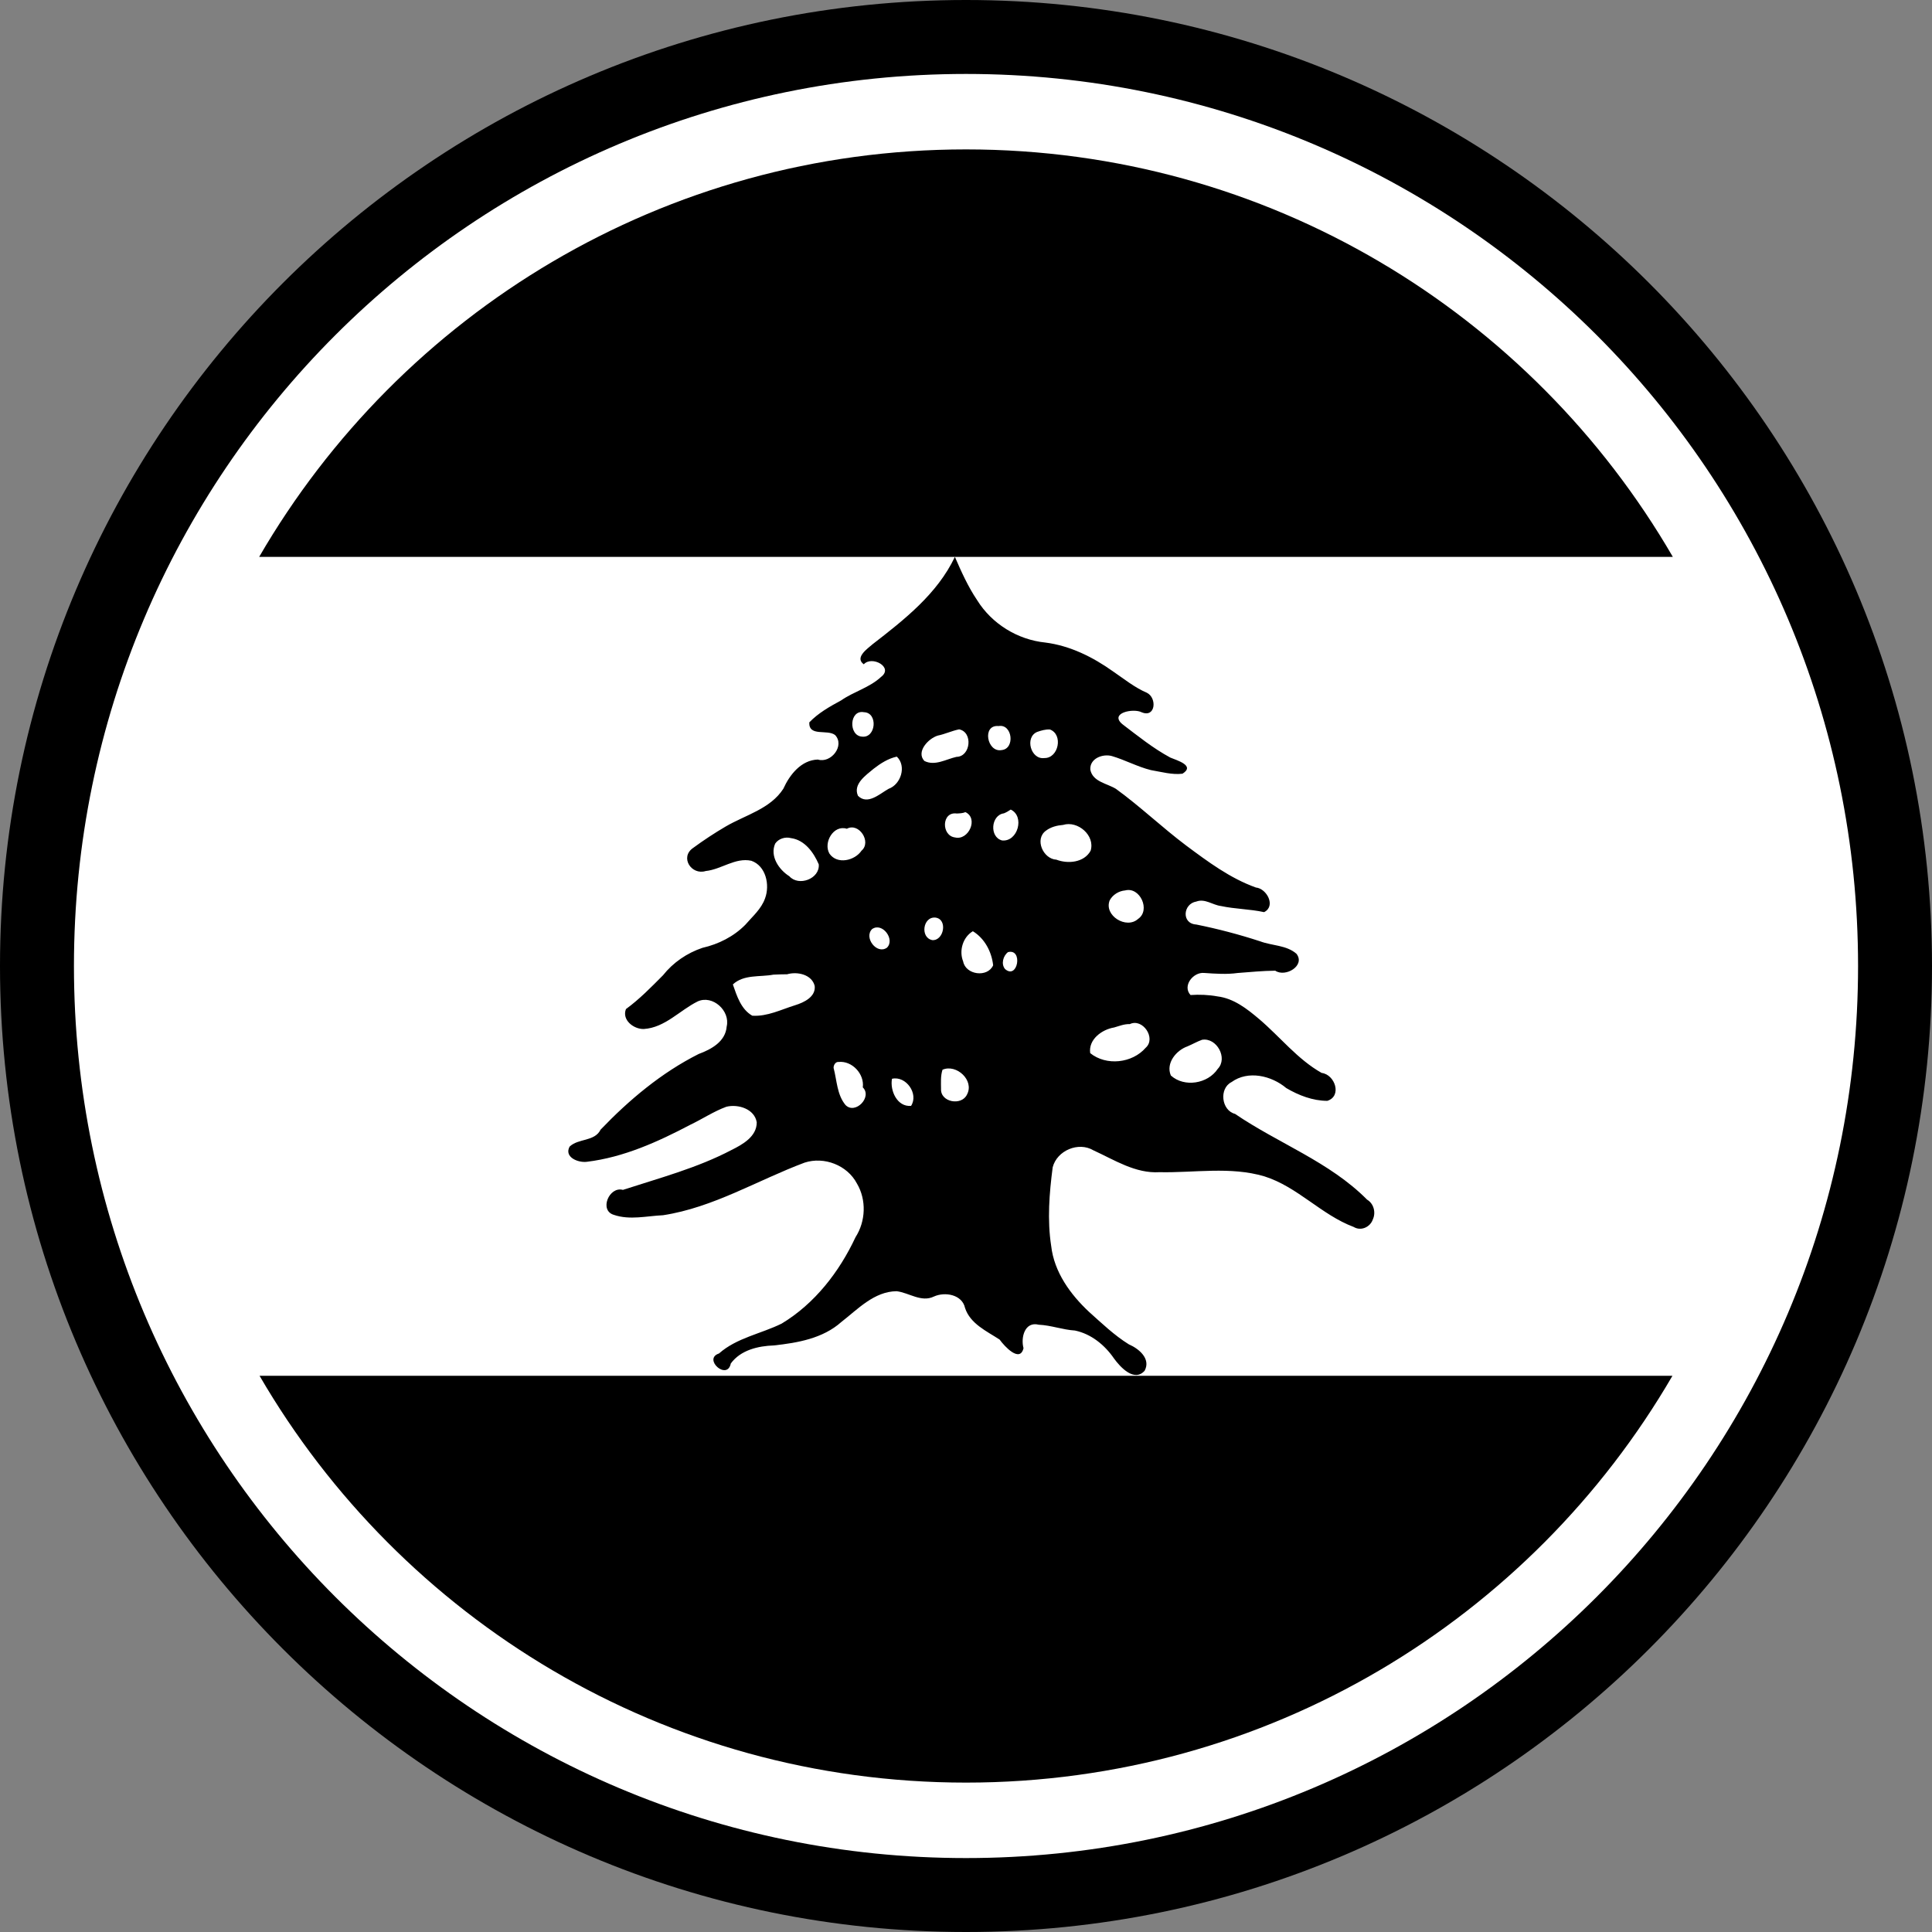 <svg xmlns="http://www.w3.org/2000/svg" fill="none" viewBox="0 0 512 512" height="512" width="512">
<rect x="0" y="0" width="512" height="512" fill="#808080" stroke="none"/>
<g clip-path="url(#clip0_283_24)">
<path fill="black" d="M256 0C326.683 0 390.689 28.663 437.012 74.987C483.336 121.311 512 185.316 512 256C512 326.683 483.336 390.689 437.012 437.012C390.689 483.336 326.683 512 256 512C185.323 512 121.311 483.336 74.987 437.012C28.663 390.689 0 326.676 0 256C0 185.316 28.663 121.311 74.987 74.987C121.311 28.663 185.316 0 256 0Z"></path>
<path fill="white" d="M256.001 19.596C321.279 19.596 380.384 46.063 423.163 88.839C465.94 131.619 492.406 190.723 492.406 256.001C492.406 321.279 465.94 380.384 423.16 423.16C380.384 465.94 321.279 492.406 256.001 492.406C190.723 492.406 131.619 465.94 88.839 423.163C46.063 380.384 19.596 321.279 19.596 256.001C19.596 190.723 46.063 131.619 88.839 88.839C131.619 46.063 190.723 19.596 256.001 19.596Z"></path>
<path fill="black" d="M256.001 39.594C336.01 39.594 405.87 83.021 443.32 147.581H68.682C106.13 83.021 175.989 39.594 256.001 39.594ZM443.217 364.596C405.743 429.061 335.939 472.408 256.001 472.408C176.063 472.408 106.257 429.061 68.785 364.596H443.217Z"></path>
<path fill="black" d="M253.052 147.58C248.394 157.389 239.621 164.245 231.237 170.733C229.857 171.937 226.428 174.27 228.916 176.046C231.048 173.664 236.898 176.819 233.498 179.381C230.452 182.231 226.259 183.275 222.877 185.628C219.882 187.255 216.844 188.954 214.469 191.444C214.307 195.336 219.297 193.182 221.321 194.803C223.958 197.621 220.204 202.374 216.743 201.287C212.319 201.423 209.263 205.316 207.59 209.03C204.129 214.382 197.571 215.967 192.348 219.013C189.363 220.763 186.471 222.665 183.682 224.713C180.096 227.165 183.215 232.019 187.031 230.828C191.149 230.417 194.854 227.181 199.119 228.114C202.985 229.472 204.07 234.526 202.753 238.055C201.776 240.88 199.411 242.87 197.516 245.076C194.44 248.193 190.416 250.216 186.173 251.181C182.074 252.558 178.388 255.069 175.699 258.461C172.578 261.603 169.469 264.796 165.881 267.416C164.747 270.308 167.946 272.772 170.612 272.695C176.231 272.34 180.125 267.743 184.91 265.379C188.881 263.595 193.554 267.875 192.583 272.011C192.275 276.036 188.507 278.078 185.157 279.317C175.308 284.268 166.757 291.448 159.163 299.369C157.593 302.573 153.275 301.63 150.951 303.863C149.437 306.689 153.237 308.179 155.505 307.889C165.249 306.717 174.342 302.598 182.955 298.066C186.159 296.535 189.166 294.52 192.497 293.299C195.625 292.526 199.987 293.885 200.546 297.446C200.542 301.205 196.818 303.286 193.87 304.754C184.777 309.532 174.798 312.173 165.079 315.331C161.44 314.314 158.699 320.788 162.69 321.952C166.911 323.399 171.398 322.238 175.715 322.049C189.065 320.003 200.741 312.78 213.219 308.11C218.407 306.419 224.531 308.779 227.091 313.64C229.664 317.973 229.428 323.672 226.715 327.882C222.427 337.056 215.907 345.487 207.156 350.762C201.662 353.482 195.25 354.523 190.541 358.686C186.187 360.122 192.725 366.006 193.67 361.336C196.286 357.767 200.901 356.7 205.087 356.553C211.378 355.868 218.059 354.708 222.947 350.353C227.33 346.949 231.649 342.255 237.599 342.182C240.888 342.571 244.141 345.214 247.481 343.602C250.403 342.263 254.987 343.048 255.751 346.641C257.146 350.844 261.478 352.757 264.914 355.006C266.158 356.752 270.29 361.256 271.242 357.285C270.474 354.453 271.573 350.119 275.288 351.065C278.533 351.21 281.626 352.407 284.865 352.603C289.178 353.497 292.776 356.45 295.225 360.015C296.91 362.342 300.601 366.34 303.343 363.254C305.045 360.064 301.797 357.402 299.152 356.263C295.296 353.874 292 350.691 288.628 347.679C283.659 343.037 279.367 337.134 278.578 330.201C277.508 323.289 278.072 316.239 278.973 309.344C280.109 304.907 285.785 302.483 289.753 304.842C295.337 307.389 300.883 311.035 307.285 310.64C316.536 310.839 326.042 309.069 335.082 311.748C343.88 314.52 350.17 321.944 358.739 325.156C360.658 326.322 363.112 325.213 363.815 323.164C364.665 321.323 364.065 318.968 362.291 317.918C352.359 307.892 338.786 303.022 327.294 295.189C323.676 294.27 323.017 288.449 326.362 286.768C330.759 283.573 336.981 285.061 340.882 288.355C344.176 290.284 347.888 291.73 351.753 291.733C355.712 290.495 353.793 284.766 350.248 284.335C343.825 280.708 339.225 274.757 333.66 270.041C330.455 267.328 326.949 264.581 322.643 264.055C320.29 263.626 317.883 263.533 315.498 263.692C313.261 261.262 316.241 257.54 319.133 257.844C322.101 258.044 325.051 258.265 328.015 257.852C331.327 257.609 334.636 257.267 337.959 257.244C340.642 259.07 346.004 255.915 343.582 252.765C340.937 250.447 337.112 250.648 333.951 249.459C328.401 247.647 322.751 246.161 317.028 245.007C313.025 244.768 313.519 239.5 317.037 238.919C319.339 238.06 321.341 239.829 323.551 240.103C327.326 240.914 331.223 240.903 334.995 241.726C338.195 240.147 335.721 235.474 332.828 235.201C326 232.76 320.1 228.354 314.331 224.066C307.962 219.277 302.184 213.738 295.737 209.058C293.398 207.609 289.564 207.192 288.949 203.98C288.732 201.024 292.21 199.678 294.676 200.369C298.175 201.402 301.435 203.201 305.001 204.085C307.798 204.561 310.683 205.388 313.379 205.036C316.802 202.885 311.911 201.51 310.141 200.764C305.577 198.302 301.522 195.024 297.414 191.895C293.944 188.933 300.359 187.624 302.565 188.765C306.254 190.308 306.675 184.933 303.917 183.58C300.667 182.198 297.874 179.905 294.928 177.904C289.603 174.115 283.574 171.115 277.031 170.282C269.693 169.545 262.845 165.326 258.952 159.051C256.539 155.475 254.767 151.521 253.055 147.577L253.052 147.58ZM228.958 188.742C232.739 188.854 232.158 195.669 228.435 195.214C224.819 194.982 225.041 188.009 228.958 188.742ZM264.627 192.412C268.307 191.754 269.086 198.468 265.41 198.784C261.579 199.469 260.16 191.987 264.627 192.412ZM254.18 193.287C257.911 194.021 257.247 200.52 253.482 200.576C250.727 201.189 247.758 203.069 244.972 201.661C242.705 199.264 245.981 195.72 248.511 194.941C250.451 194.55 252.237 193.669 254.18 193.287ZM278.224 193.316C281.819 194.626 280.551 200.972 276.759 200.892C273.173 201.372 271.503 195.39 274.847 193.972C275.929 193.588 277.064 193.265 278.224 193.316ZM237.663 200.514C240.307 203.03 238.746 207.885 235.486 209.046C233.137 210.352 229.934 213.444 227.375 210.9C225.986 207.793 229.472 205.453 231.522 203.729C233.351 202.306 235.37 201.015 237.663 200.514ZM267.853 214.545C271.638 216.332 269.717 223.153 265.563 222.729C262.152 221.865 262.597 216.013 266.033 215.547C266.683 215.298 267.278 214.932 267.853 214.545ZM255.845 215.223C259.384 216.88 256.681 222.787 253.116 221.936C249.419 221.502 249.487 215.003 253.564 215.589C254.332 215.552 255.125 215.532 255.845 215.223ZM281.732 218.611C285.611 217.407 290.282 221.403 289.024 225.457C287.294 228.6 283.019 228.997 279.956 227.823C276.439 227.649 274.074 222.362 277.207 220.123C278.503 219.144 280.137 218.741 281.732 218.611ZM224.425 219.627C227.634 217.882 231.039 223.127 228.311 225.441C226.504 228.097 221.864 229.183 219.818 226.229C218.118 223.343 220.866 218.495 224.425 219.627ZM209.625 222.111C213.263 222.609 215.635 225.914 216.98 229.062C217.308 232.897 211.648 235.001 209.18 232.211C206.404 230.469 203.974 226.888 205.43 223.564C206.327 222.244 208.113 221.699 209.625 222.111ZM298.171 235.973C302.121 234.933 304.987 241.244 301.596 243.527C298.496 246.343 292.467 242.613 294.085 238.594C294.887 237.104 296.496 236.114 298.172 235.973H298.171ZM247.906 243.172C251.218 243.594 250.145 249.334 247.083 249.14C243.797 248.531 244.549 242.849 247.906 243.172ZM231.109 246.221C233.809 244.31 237.293 248.975 235.046 251.147C232.353 253.044 228.861 248.455 231.109 246.221ZM257.816 246.786C260.947 248.689 262.805 252.235 263.194 255.814C261.694 259.158 255.899 258.352 255.246 254.791C254.101 251.975 255.156 248.353 257.816 246.787V246.786ZM267.137 252.32C271.171 251.306 269.723 259.739 266.355 256.814C265.235 255.484 265.835 253.297 267.136 252.32H267.137ZM208.601 258.191C211.272 257.409 215.166 258.232 215.904 261.297C216.215 264.178 213.046 265.677 210.724 266.391C207.004 267.54 203.364 269.426 199.363 269.172C196.363 267.458 195.287 263.949 194.217 260.89C197.111 258.175 201.375 258.972 204.963 258.292C206.175 258.232 207.388 258.198 208.601 258.191ZM299.4 271.404C302.807 269.733 306.472 275.143 303.62 277.669C300.052 281.776 293.182 282.539 288.914 279.089C288.401 275.454 292.032 272.814 295.258 272.292C296.614 271.909 297.962 271.337 299.4 271.404ZM318.553 275.554C322.425 274.888 325.475 280.411 322.71 283.27C320.093 287.216 313.852 288.25 310.285 285.016C308.894 281.745 311.715 278.336 314.719 277.287C316.01 276.737 317.232 276.033 318.553 275.554ZM222.249 281.427C225.835 281.072 229.119 284.63 228.649 288.165C231.245 290.719 226.648 295.479 224.062 292.833C221.784 290.072 221.795 286.326 220.912 283.021C220.872 282.287 221.417 281.336 222.249 281.427ZM249.775 283.488C253.482 281.885 258.279 286.32 256.26 290.074C254.819 293.132 249.198 292.107 249.384 288.565C249.375 286.87 249.238 285.133 249.775 283.487V283.488ZM236.384 285.887C240.1 285.035 243.511 289.854 241.445 293.068C237.739 293.398 235.816 289 236.384 285.887Z"></path>
</g>
<defs>
<clipPath id="clip0_283_24">
<rect fill="white" height="512" width="512"></rect>
</clipPath>
</defs>
</svg>
